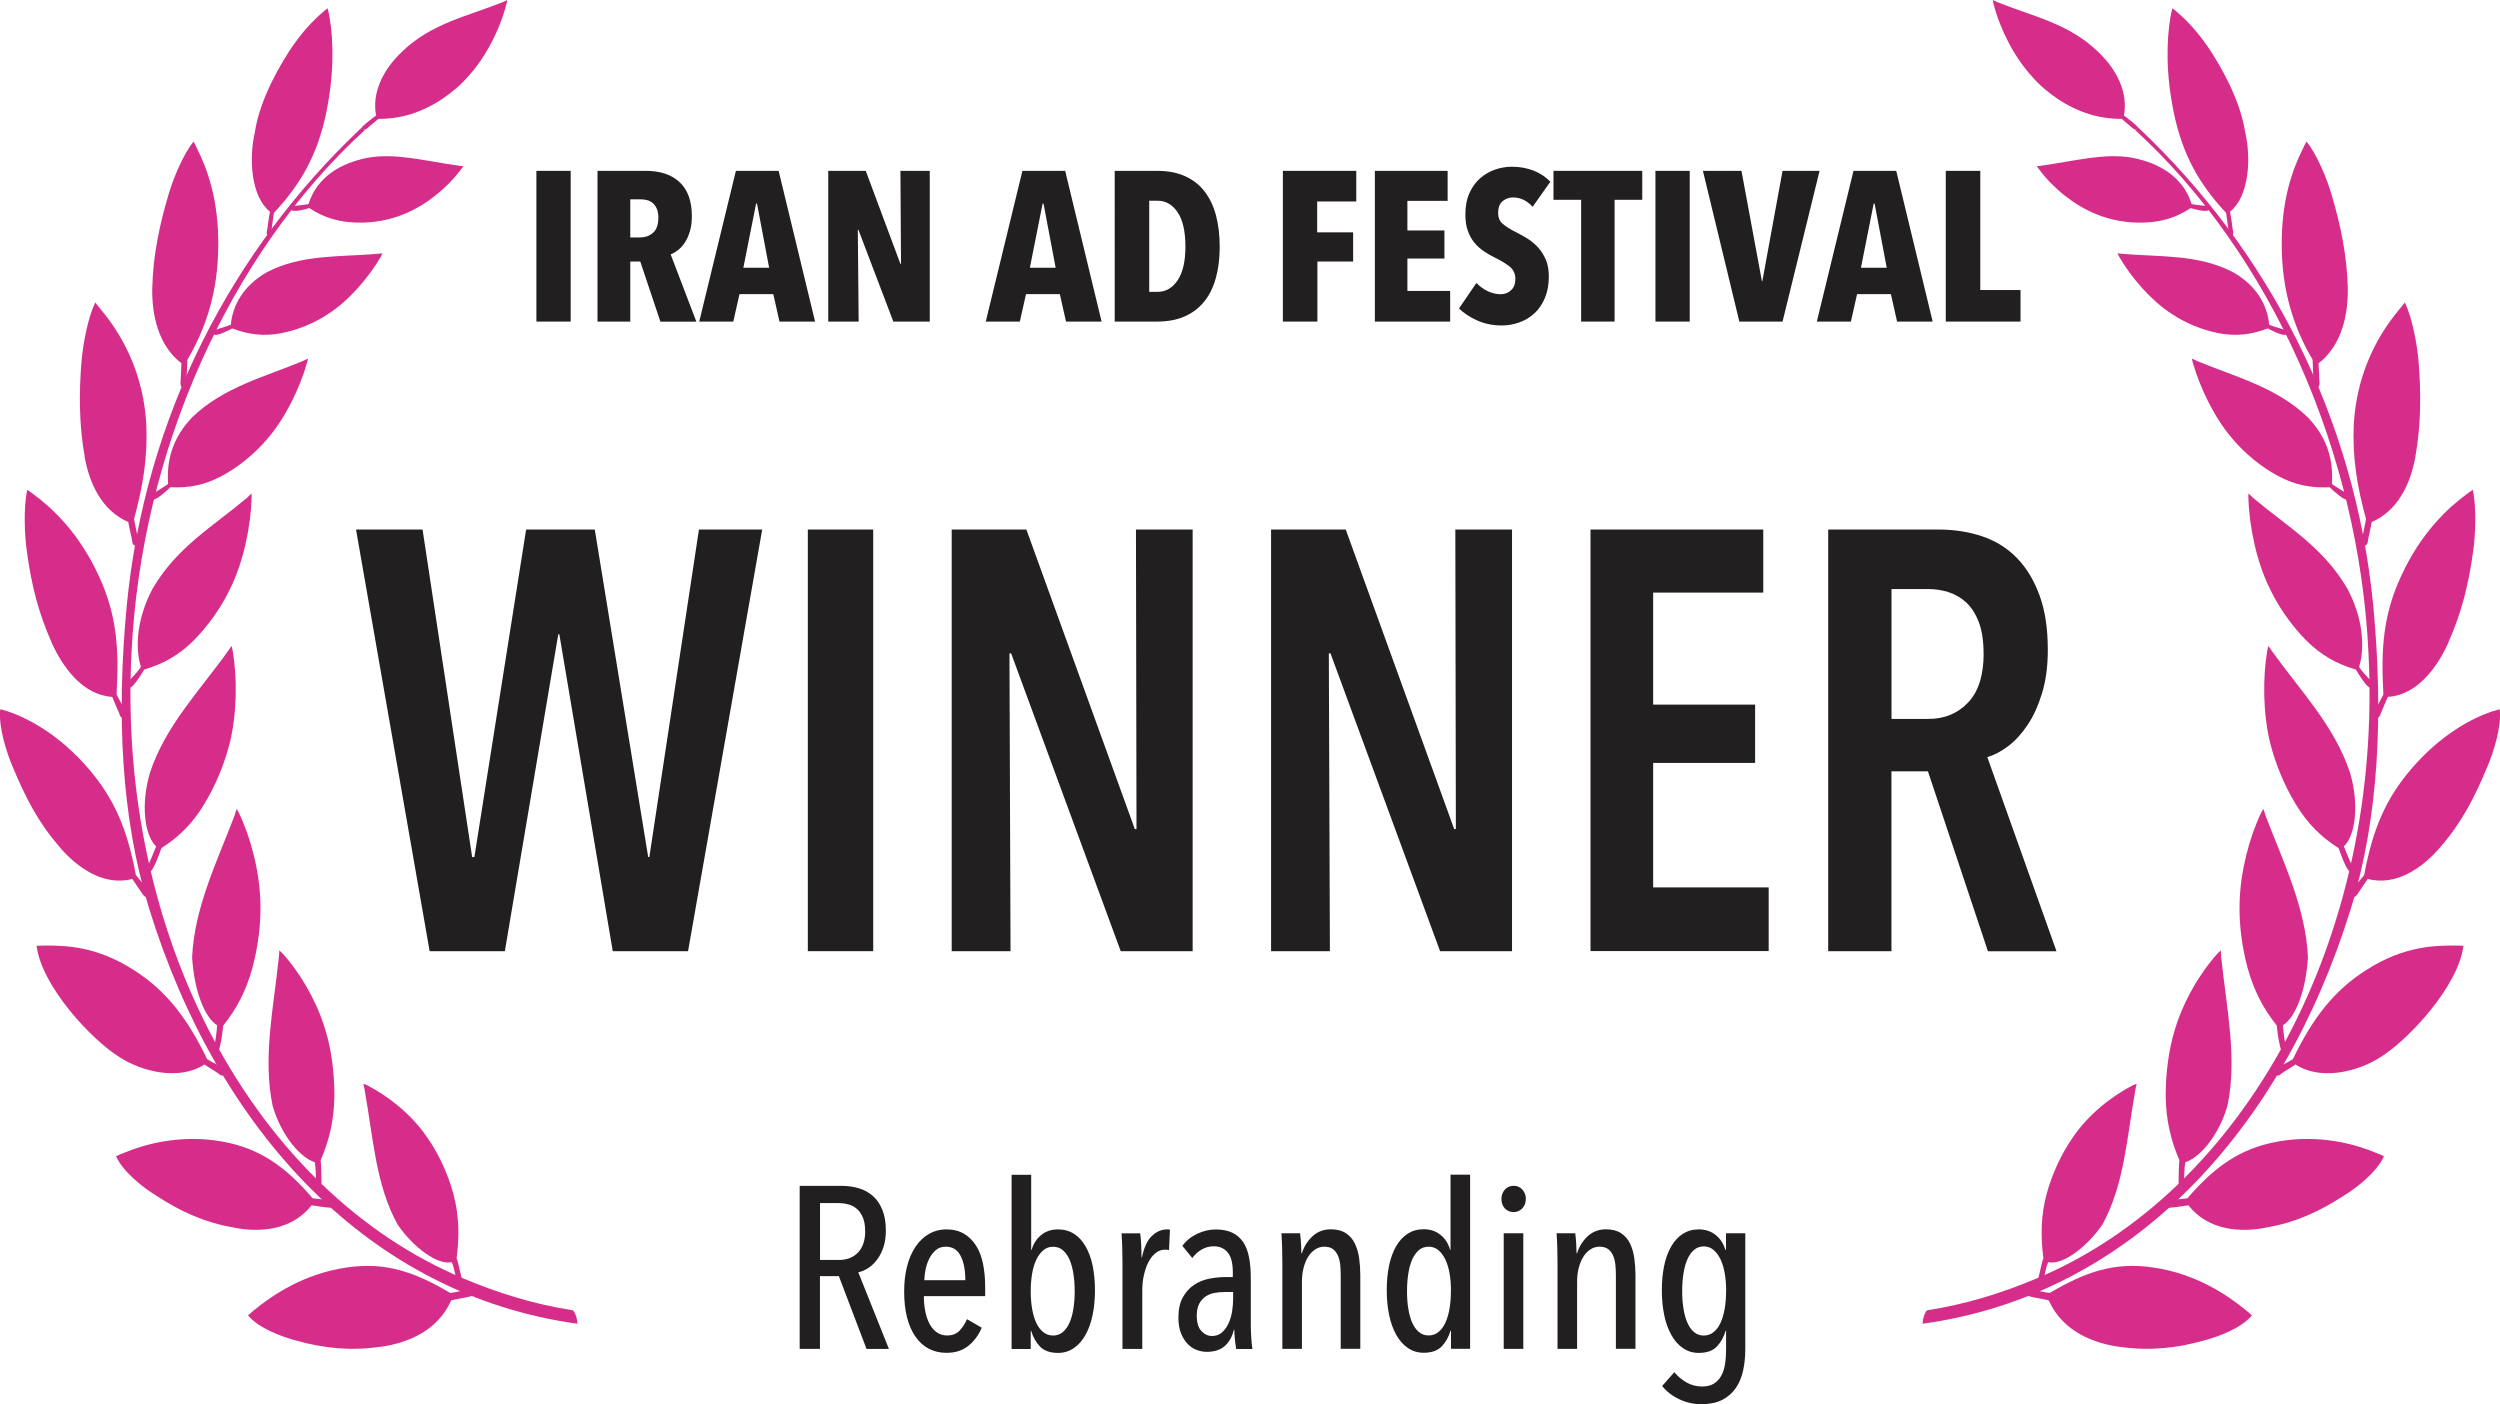 <?xml version="1.0" encoding="UTF-8"?>
<svg xmlns="http://www.w3.org/2000/svg" id="Layer_2" data-name="Layer 2" viewBox="0 0 328.07 184.27">
  <defs>
    <style>
      .cls-1 {
        fill: #221f20;
      }

      .cls-2 {
        fill: #d62d8a;
        fill-rule: evenodd;
      }
    </style>
  </defs>
  <g id="Layer_1-2" data-name="Layer 1">
    <g>
      <g>
        <g>
          <path class="cls-2" d="M252.31,173.71c27.27-3.77,47.13-25.2,56.19-54.48,3.71-12.11,4.26-25.55,2.95-39.62-2.4-25.09-13.93-46.89-30.75-62.78-.06-.07-.1-.1-.12-.03-.05,.07-.19,.16-.27,.2-.09,.05-.12,0-.06,.12,17.85,16.34,29.32,42.3,30.56,68.55,1.93,37.47-16.28,70.69-43.57,82.11-4.59,1.93-9.37,3.41-14.37,4.17-.35,.45-.56,1.07-.57,1.77"></path>
          <path class="cls-2" d="M320.3,111.1c-2.24,2.65-5.77,5.25-9.59,4.24-.19,.3-1.21,1.77-1.34,1.99-.17,.28-.5,.55-.75,.31-.15-.11-.28-.31-.12-.66,.55-.69,1.11-1.4,1.74-2.14,1.12-5.96,2.76-9.92,6.19-13.94,3.96-4.6,8.03-6.66,10.54-7.52,.37-.11,.7-.2,1.07-.31,.25,2.3-.81,5.64-1.64,7.57-1.61,3.89-3.36,7.32-6.09,10.44"></path>
          <path class="cls-2" d="M287.48,27.3c.31,.13,2.17,.61,2.4,.23,.08-.11-.02-.47-.19-.49-.68-.07-1.43-.13-2.09-.26-1.18-3.77-4.53-5.41-7.59-6.04-3.67-.74-7.72,.39-12.05,.99-.22,.05-.46,.06-.67,.07,.06,.14,.17,.25,.27,.39,1.82,2.48,4.64,4.74,7.42,5.87,1.85,.79,4.08,1.22,6.27,1.15,2.29-.06,4.24-.59,6.23-1.9"></path>
          <path class="cls-2" d="M280.31,17c-.15,.05-.15,0-.41-.15-.53-.48-.96-.78-1.48-1.25-2.94,.02-5.73-.85-8.38-2.61-1.17-.79-2.34-1.74-3.32-2.88-2.35-2.52-4.24-6.21-5.11-9.59-.05-.19-.08-.32-.09-.51,.22,.09,.42,.19,.63,.29,4.76,1.9,9.35,2.79,13.17,6.49,2.59,2.46,3.94,5.45,3.4,8.36,.58,.47,1.2,.9,1.76,1.45,.27,.2-.02,.41-.18,.42"></path>
          <path class="cls-2" d="M297.59,43.1c.31,.17,2.12,1.1,2.38,.79,.12-.12,.06-.51-.1-.58-.66-.25-1.46-.42-2.09-.7-.25-2.66-1.73-5.16-4.71-6.87-4.53-2.4-9.68-2-14.52-2.43-.24-.02-.46-.03-.68-.06,.07,.13,.15,.27,.21,.42,1.62,2.79,4.23,5.8,6.91,7.52,1.78,1.2,3.99,2.11,6.18,2.54,2.3,.43,4.29,.18,6.41-.63"></path>
          <path class="cls-2" d="M321.32,84.28c-1.48,3.3-4.11,6.93-7.97,7.17-.13,.33-.83,1.93-.93,2.18-.08,.34-.33,.72-.65,.56-.14-.05-.3-.24-.26-.59,.38-.89,.83-1.58,1.26-2.48-.35-6.07,0-10.5,2.32-15.51,2.63-5.76,6.28-9.06,8.5-10.68,.28-.24,.59-.44,.91-.65,.51,2.34,.35,5.99,.04,8.1-.59,4.31-1.52,8.04-3.23,11.89"></path>
          <path class="cls-2" d="M316.98,59.89c-.64,3.52-2.23,7.08-5.75,8.62-.04,.37-.44,2.08-.48,2.35,0,.36-.13,.77-.48,.73-.11-.03-.35-.12-.37-.49,.15-.92,.41-1.98,.59-2.98-1.18-4.28-1.81-8.19-1.61-12.4,.33-5.89,2.52-11.01,5.99-15.14,.26-.3,.48-.61,.71-.89,.98,2.03,1.61,5.51,1.79,7.58,.36,4.24,.34,8.49-.4,12.62"></path>
          <path class="cls-2" d="M308.09,37.64c.09,3.63-.78,7.69-3.83,10.03,.03,.36,.09,2.13,.11,2.37,.05,.33,.03,.77-.32,.84-.13,0-.34-.02-.43-.37-.07-.92-.09-2.31-.14-3.3-2.6-4.41-3.98-9.19-4.05-14.69-.1-6.35,1.48-10.38,2.73-12.93,.16-.34,.33-.69,.51-1.02,1.37,1.67,2.67,4.84,3.25,6.82,1.2,3.96,2.06,8.08,2.17,12.25"></path>
          <path class="cls-2" d="M294.63,17.33c.79,3.4,.55,8.4-1.98,10.45,.09,.44,.31,1.96,.34,2.29,.09,.36,.17,.72-.12,.86-.12,.05-.21,.05-.36-.27-.16-.95-.22-1.75-.38-2.72-3.62-3.86-5.68-7.68-6.81-12.89-1.16-5.45-1-9.8-.49-12.85,.06-.37,.15-.74,.26-1.12,3.19,2.54,5.44,5.9,7.35,9.73,1,2.07,1.81,4.2,2.19,6.53"></path>
          <path class="cls-2" d="M305.71,63.94c.29,.27,1.91,1.81,2.31,1.6,.11-.09,.18-.6,0-.7-.62-.5-1.39-.85-2.01-1.33,.2-2.95-.47-5.92-3.15-8.73-4.12-3.99-9.58-5.33-14.53-7.4-.22-.1-.45-.23-.7-.32,.04,.18,.08,.36,.13,.54,.98,3.42,2.93,7.42,5.32,10.12,1.55,1.81,3.63,3.54,5.81,4.71,2.26,1.24,4.44,1.63,6.82,1.51"></path>
          <path class="cls-2" d="M309.14,87.85c.23,.39,1.51,2.5,1.93,2.39,.16,0,.34-.5,.2-.7-.55-.7-1.22-1.28-1.69-2.02,.83-2.7,.44-6.59-1.56-10.31-3.19-5.43-7.83-8.08-12.35-11.87-.2-.2-.4-.38-.6-.58-.02,.18-.04,.37-.02,.59,.11,3.73,1.07,8.4,2.82,11.91,1.13,2.38,2.79,4.76,4.71,6.72,2,2.02,4.1,3.16,6.56,3.88"></path>
          <path class="cls-2" d="M306.89,111.3c.16,.47,1.04,2.97,1.49,3.07,.15-.02,.43-.4,.32-.65-.37-.83-.78-1.78-1.12-2.65,1.52-1.43,2.04-5.47,.81-9.67-2.04-6.17-6.57-10.81-10.22-15.92-.17-.24-.33-.49-.51-.72-.05,.18-.07,.37-.12,.55-.62,3.6-.59,8.38,.39,12.27,.66,2.6,1.81,5.45,3.31,7.91,1.55,2.59,3.37,4.36,5.65,5.81"></path>
          <path class="cls-2" d="M312.36,138.74c-2.76,1.8-7.72,3.17-11.13,.95-.26,.21-1.69,1.05-1.85,1.2-.24,.24-.59,.41-.8,.06-.12-.15-.19-.39,.05-.66,.7-.5,1.5-.81,2.26-1.3,2.6-5.39,5.4-9.03,9.67-11.72,4.9-3.14,8.98-3.19,11.61-3.19,.37,0,.72,.02,1.1,.03-.66,5.33-7.24,12.36-10.9,14.63"></path>
          <path class="cls-2" d="M298.78,134.59c.02,.33,.2,1.87,.44,2.78,.08,.26,.11,.67,.47,.52,.15-.04,.29-.34,.28-.5-.18-.9-.32-1.93-.39-2.84,1.7-1.07,3.03-4.61,3.29-8.92-.3-6.54-3.23-12.47-5.58-18.63-.07-.27-.16-.56-.27-.85-.09,.14-.16,.31-.26,.44-1.57,3.23-2.76,7.76-2.86,11.85-.09,2.68,.28,5.78,1.07,8.66,.82,2.94,2.05,5.28,3.81,7.48"></path>
          <path class="cls-2" d="M297.36,161.1c-3.17,.63-7.49,.48-10.18-2.93-.68,.1-1.78,.28-2.48,.32-.19,.02-.35-.12-.43-.38-.05-.17,0-.4,.33-.56,.79-.18,1.61-.16,2.46-.31,3.58-4.18,6.96-6.55,11.82-7.43,5.64-1.02,10.41,.42,12.94,1.48,.35,.13,.71,.28,1.02,.45-.91,2.04-3.56,4.12-5.2,5.12-3.16,2.08-6.44,3.6-10.28,4.23"></path>
          <path class="cls-2" d="M286,152.25c-.06,.38-.11,1.84-.11,2.82,.02,.26-.05,.64,.32,.65,.17,0,.36-.21,.38-.39,.06-.92,.03-1.87,.18-2.81,1.89-.6,4.38-3.45,5.53-7.39,1.33-6.33-.13-12.84-.81-19.5-.05-.29-.04-.59-.05-.92-.11,.13-.27,.24-.38,.36-2.31,2.51-4.62,6.41-5.71,10.23-.76,2.5-1.16,5.59-1.15,8.55,.04,3.12,.65,5.73,1.79,8.39"></path>
          <path class="cls-2" d="M268.16,165.12c-.16,.27-.39,1.49-.63,2.43-.07,.21-.2,.55,.11,.69,.17,.07,.4-.07,.45-.21,.32-.79,.32-1.61,.7-2.4,1.83,.43,5.01-1.89,7.1-4.93,2.89-5.24,3.2-11.39,4.32-17.62,.04-.3,.12-.56,.18-.85-.14,.03-.3,.11-.45,.16-2.77,1.41-5.92,3.87-7.95,6.9-1.38,1.97-2.68,4.67-3.42,7.4-.76,2.85-.79,5.57-.42,8.44"></path>
          <path class="cls-2" d="M278.18,176.75c-3.24-.43-7.48-1.93-9.32-6.1-.65-.19-1.81-.33-2.51-.52-.19-.04-.3-.24-.32-.51,0-.15,.1-.37,.44-.42,.82,.12,1.6,.37,2.52,.47,4.72-2.8,8.54-4.07,13.5-3.35,5.72,.81,9.85,3.68,12.09,5.5,.32,.27,.63,.5,.93,.79-1.38,1.7-4.46,2.82-6.28,3.3-3.59,1.01-7.12,1.4-11.05,.83"></path>
        </g>
        <g>
          <path class="cls-2" d="M75.76,173.71c-27.27-3.77-47.13-25.2-56.19-54.48-3.72-12.11-4.27-25.55-2.95-39.62,2.4-25.09,13.93-46.89,30.75-62.78,.06-.07,.1-.1,.12-.03,.05,.07,.19,.16,.27,.2,.09,.05,.12,0,.06,.12-17.85,16.34-29.32,42.3-30.56,68.55-1.93,37.47,16.28,70.69,43.57,82.11,4.58,1.93,9.37,3.41,14.37,4.17,.35,.45,.56,1.07,.57,1.77"></path>
          <path class="cls-2" d="M7.77,111.1c2.24,2.65,5.77,5.25,9.59,4.24,.19,.3,1.21,1.77,1.35,1.99,.17,.28,.49,.55,.74,.31,.15-.11,.28-.31,.12-.66-.55-.69-1.11-1.4-1.74-2.14-1.12-5.96-2.76-9.92-6.19-13.94-3.96-4.6-8.03-6.66-10.54-7.52-.37-.11-.7-.2-1.07-.31-.25,2.3,.81,5.64,1.64,7.57,1.61,3.89,3.36,7.32,6.1,10.44"></path>
          <path class="cls-2" d="M40.6,27.3c-.31,.13-2.17,.61-2.4,.23-.08-.11,.03-.47,.19-.49,.68-.07,1.44-.13,2.09-.26,1.19-3.77,4.53-5.41,7.59-6.04,3.67-.74,7.72,.39,12.05,.99,.21,.05,.46,.06,.67,.07-.06,.14-.17,.25-.27,.39-1.82,2.48-4.64,4.74-7.42,5.87-1.85,.79-4.09,1.22-6.27,1.15-2.29-.06-4.24-.59-6.23-1.9"></path>
          <path class="cls-2" d="M47.76,17c.15,.05,.15,0,.42-.15,.52-.48,.96-.78,1.48-1.25,2.95,.02,5.73-.85,8.37-2.61,1.17-.79,2.34-1.74,3.33-2.88,2.35-2.52,4.24-6.21,5.1-9.59,.04-.19,.08-.32,.09-.51-.22,.09-.42,.19-.63,.29-4.76,1.9-9.35,2.79-13.17,6.49-2.59,2.46-3.94,5.45-3.4,8.36-.59,.47-1.21,.9-1.77,1.45-.27,.2,.03,.41,.18,.42"></path>
          <path class="cls-2" d="M30.48,43.1c-.31,.17-2.12,1.1-2.38,.79-.11-.12-.06-.51,.1-.58,.67-.25,1.46-.42,2.09-.7,.25-2.66,1.73-5.16,4.7-6.87,4.53-2.4,9.68-2,14.52-2.43,.24-.02,.46-.03,.68-.06-.07,.13-.15,.27-.2,.42-1.63,2.79-4.23,5.8-6.91,7.52-1.79,1.2-3.99,2.11-6.19,2.54-2.29,.43-4.29,.18-6.41-.63"></path>
          <path class="cls-2" d="M6.75,84.28c1.48,3.3,4.11,6.93,7.97,7.17,.12,.33,.83,1.93,.93,2.18,.08,.34,.32,.72,.65,.56,.14-.05,.3-.24,.26-.59-.38-.89-.83-1.58-1.26-2.48,.35-6.07,0-10.5-2.32-15.51-2.63-5.76-6.28-9.06-8.5-10.68-.28-.24-.59-.44-.91-.65-.5,2.34-.35,5.99-.04,8.1,.58,4.31,1.51,8.04,3.23,11.89"></path>
          <path class="cls-2" d="M11.09,59.89c.64,3.52,2.22,7.08,5.75,8.62,.04,.37,.44,2.08,.49,2.35,0,.36,.12,.77,.48,.73,.11-.03,.35-.12,.37-.49-.15-.92-.41-1.98-.59-2.98,1.17-4.28,1.81-8.19,1.61-12.4-.32-5.89-2.53-11.01-5.99-15.14-.26-.3-.48-.61-.71-.89-.98,2.03-1.61,5.51-1.79,7.58-.36,4.24-.34,8.49,.4,12.62"></path>
          <path class="cls-2" d="M19.98,37.64c-.09,3.63,.77,7.69,3.83,10.03-.02,.36-.09,2.13-.11,2.37-.05,.33-.02,.77,.32,.84,.13,0,.34-.02,.42-.37,.07-.92,.1-2.31,.15-3.3,2.6-4.41,3.98-9.19,4.05-14.69,.1-6.35-1.48-10.38-2.73-12.93-.17-.34-.33-.69-.5-1.02-1.37,1.67-2.67,4.84-3.25,6.82-1.2,3.96-2.07,8.08-2.17,12.25"></path>
          <path class="cls-2" d="M33.45,17.33c-.79,3.4-.56,8.4,1.97,10.45-.09,.44-.31,1.96-.34,2.29-.09,.36-.17,.72,.12,.86,.12,.05,.21,.05,.36-.27,.16-.95,.22-1.75,.38-2.72,3.63-3.86,5.68-7.68,6.82-12.89,1.15-5.45,.99-9.8,.48-12.85-.05-.37-.15-.74-.26-1.12-3.19,2.54-5.44,5.9-7.35,9.73-1,2.07-1.81,4.2-2.19,6.53"></path>
          <path class="cls-2" d="M22.36,63.94c-.29,.27-1.91,1.81-2.31,1.6-.11-.09-.18-.6,0-.7,.62-.5,1.39-.85,2.01-1.33-.2-2.95,.47-5.92,3.14-8.73,4.12-3.99,9.58-5.33,14.53-7.4,.22-.1,.45-.23,.7-.32-.04,.18-.08,.36-.14,.54-.97,3.42-2.93,7.42-5.32,10.12-1.55,1.81-3.63,3.54-5.81,4.71-2.26,1.24-4.43,1.63-6.82,1.51"></path>
          <path class="cls-2" d="M18.93,87.85c-.22,.39-1.51,2.5-1.93,2.39-.17,0-.35-.5-.21-.7,.55-.7,1.22-1.28,1.7-2.02-.84-2.7-.44-6.59,1.56-10.31,3.19-5.43,7.84-8.08,12.35-11.87,.2-.2,.4-.38,.6-.58,.02,.18,.04,.37,.02,.59-.11,3.73-1.07,8.4-2.82,11.91-1.13,2.38-2.8,4.76-4.71,6.72-2,2.02-4.1,3.16-6.56,3.88"></path>
          <path class="cls-2" d="M21.18,111.3c-.16,.47-1.04,2.97-1.49,3.07-.15-.02-.43-.4-.32-.65,.37-.83,.78-1.78,1.12-2.65-1.52-1.43-2.04-5.47-.81-9.67,2.03-6.17,6.57-10.81,10.21-15.92,.17-.24,.33-.49,.51-.72,.05,.18,.08,.37,.12,.55,.63,3.6,.59,8.38-.39,12.27-.66,2.6-1.81,5.45-3.31,7.91-1.54,2.59-3.37,4.36-5.65,5.81"></path>
          <path class="cls-2" d="M15.71,138.74c2.75,1.8,7.71,3.17,11.12,.95,.26,.21,1.69,1.05,1.85,1.2,.24,.24,.6,.41,.8,.06,.12-.15,.19-.39-.04-.66-.7-.5-1.5-.81-2.26-1.3-2.6-5.39-5.4-9.03-9.67-11.72-4.9-3.14-8.98-3.19-11.61-3.19-.37,0-.72,.02-1.1,.03,.66,5.33,7.23,12.36,10.9,14.63"></path>
          <path class="cls-2" d="M29.29,134.59c-.03,.33-.2,1.87-.44,2.78-.08,.26-.11,.67-.46,.52-.16-.04-.29-.34-.28-.5,.18-.9,.32-1.93,.39-2.84-1.7-1.07-3.02-4.61-3.29-8.92,.3-6.54,3.23-12.47,5.58-18.63,.07-.27,.16-.56,.27-.85,.09,.14,.16,.31,.25,.44,1.57,3.23,2.77,7.76,2.86,11.85,.09,2.68-.29,5.78-1.07,8.66-.82,2.94-2.04,5.28-3.8,7.48"></path>
          <path class="cls-2" d="M30.71,161.1c3.17,.63,7.49,.48,10.18-2.93,.68,.1,1.78,.28,2.49,.32,.19,.02,.35-.12,.42-.38,.05-.17,0-.4-.32-.56-.8-.18-1.61-.16-2.46-.31-3.58-4.18-6.96-6.55-11.82-7.43-5.64-1.02-10.41,.42-12.94,1.48-.35,.13-.71,.28-1.03,.45,.91,2.04,3.56,4.12,5.21,5.12,3.16,2.08,6.43,3.6,10.28,4.23"></path>
          <path class="cls-2" d="M42.08,152.25c.05,.38,.11,1.84,.11,2.82-.02,.26,.05,.64-.32,.65-.17,0-.36-.21-.38-.39-.06-.92-.02-1.87-.18-2.81-1.89-.6-4.38-3.45-5.53-7.39-1.32-6.33,.12-12.84,.81-19.5,.05-.29,.04-.59,.06-.92,.12,.13,.27,.24,.38,.36,2.31,2.51,4.61,6.41,5.71,10.23,.76,2.5,1.16,5.59,1.14,8.55-.04,3.12-.65,5.73-1.79,8.39"></path>
          <path class="cls-2" d="M59.91,165.12c.16,.27,.39,1.49,.63,2.43,.07,.21,.21,.55-.11,.69-.17,.07-.4-.07-.45-.21-.33-.79-.33-1.61-.7-2.4-1.83,.43-5.01-1.89-7.1-4.93-2.89-5.24-3.2-11.39-4.32-17.62-.04-.3-.12-.56-.18-.85,.14,.03,.3,.11,.45,.16,2.77,1.41,5.92,3.87,7.95,6.9,1.39,1.97,2.69,4.67,3.42,7.4,.76,2.85,.79,5.57,.42,8.44"></path>
          <path class="cls-2" d="M49.89,176.75c3.25-.43,7.48-1.93,9.32-6.1,.65-.19,1.8-.33,2.5-.52,.19-.04,.3-.24,.32-.51,0-.15-.1-.37-.43-.42-.82,.12-1.61,.37-2.52,.47-4.73-2.8-8.55-4.07-13.51-3.35-5.71,.81-9.85,3.68-12.09,5.5-.33,.27-.63,.5-.93,.79,1.38,1.7,4.47,2.82,6.28,3.3,3.59,1.01,7.12,1.4,11.05,.83"></path>
        </g>
      </g>
      <g>
        <path class="cls-1" d="M70.39,42.2V22.42h4.5v19.78h-4.5Z"></path>
        <path class="cls-1" d="M86.66,42.2l-2.64-7.88h-1.31v7.88h-4.3V22.42h6.33c1.91,0,3.4,.5,4.46,1.5,1.06,1,1.59,2.48,1.59,4.46,0,.73-.08,1.38-.25,1.95-.17,.58-.39,1.07-.66,1.48-.27,.41-.57,.75-.9,1.01-.34,.26-.66,.45-.97,.56l3.37,8.83h-4.71Zm-.26-13.58c0-.5-.07-.91-.21-1.23s-.32-.57-.54-.75c-.23-.19-.47-.31-.74-.38s-.54-.1-.8-.1h-1.4v5h1.31c.63,0,1.19-.2,1.66-.6,.47-.4,.71-1.05,.71-1.94Z"></path>
        <path class="cls-1" d="M102.29,42.2l-.81-3.6h-4.44l-.81,3.6h-4.47l4.81-19.78h5.61l4.78,19.78h-4.66Zm-2.96-15.48h-.11l-1.67,8.41h3.38l-1.59-8.41Z"></path>
        <path class="cls-1" d="M117.23,42.2l-4.58-12.04h-.08l.11,12.04h-3.99V22.42h4.92l4.55,12.21h.08l-.08-12.21h3.85v19.78h-4.78Z"></path>
        <path class="cls-1" d="M139.89,42.2l-.81-3.6h-4.44l-.81,3.6h-4.47l4.81-19.78h5.61l4.78,19.78h-4.66Zm-2.96-15.48h-.11l-1.67,8.41h3.38l-1.59-8.41Z"></path>
        <path class="cls-1" d="M160.06,32.37c0,1.49-.16,2.84-.49,4.05s-.82,2.25-1.5,3.1-1.52,1.52-2.56,1.98c-1.03,.47-2.26,.7-3.67,.7h-5.56V22.42h5.56c1.41,0,2.64,.23,3.67,.7,1.04,.47,1.89,1.13,2.56,2,.67,.86,1.17,1.91,1.5,3.13,.32,1.22,.49,2.59,.49,4.12Zm-4.5,0c0-1.99-.34-3.5-1.02-4.51-.68-1.01-1.56-1.52-2.64-1.52h-1.09v11.96h1.09c1.08,0,1.96-.51,2.64-1.52,.68-1.01,1.02-2.48,1.02-4.4Z"></path>
        <path class="cls-1" d="M172.85,26.44v4.05h4.72v3.83h-4.69v7.88h-4.53V22.42h9.63v4.02h-5.14Z"></path>
        <path class="cls-1" d="M180.42,42.2V22.42h9.55v3.94h-5.28v3.88h4.86v3.69h-4.86v4.25h5.61v4.02h-9.89Z"></path>
        <path class="cls-1" d="M201.12,27.14c-.34-.39-.73-.69-1.17-.91-.44-.22-.91-.32-1.4-.32s-.95,.16-1.35,.47c-.4,.32-.6,.84-.6,1.57,0,.62,.2,1.1,.62,1.44,.41,.35,1.01,.73,1.82,1.13,.45,.22,.92,.49,1.42,.8,.5,.31,.95,.69,1.36,1.13,.41,.45,.75,.98,1.03,1.61,.27,.62,.4,1.36,.4,2.22,0,1.06-.17,2-.51,2.81-.34,.81-.79,1.48-1.36,2.01-.57,.53-1.23,.93-1.98,1.2-.75,.27-1.52,.41-2.33,.41-1.19,0-2.28-.23-3.25-.67-.98-.45-1.76-.97-2.36-1.56l2.29-3.35c.43,.45,.92,.81,1.48,1.08s1.13,.4,1.7,.4c.54,0,1-.18,1.37-.53,.38-.35,.56-.85,.56-1.48s-.23-1.17-.67-1.55c-.45-.38-1.1-.79-1.95-1.21-.54-.26-1.05-.55-1.52-.87s-.89-.7-1.26-1.15c-.36-.45-.65-.97-.85-1.56-.21-.59-.31-1.3-.31-2.12,0-1.1,.18-2.05,.55-2.84,.36-.79,.84-1.44,1.42-1.94,.59-.5,1.24-.88,1.96-1.12,.71-.24,1.44-.36,2.16-.36,1.08,0,2.05,.18,2.91,.53,.86,.35,1.58,.84,2.15,1.44l-2.32,3.28Z"></path>
        <path class="cls-1" d="M211.88,26.22v15.98h-4.39v-15.98h-3.63v-3.8h11.65v3.8h-3.63Z"></path>
        <path class="cls-1" d="M217.24,42.2V22.42h4.5v19.78h-4.5Z"></path>
        <path class="cls-1" d="M233.92,42.2h-5.67l-4.78-19.78h5.06l2.68,14.47h.06l2.65-14.47h4.86l-4.86,19.78Z"></path>
        <path class="cls-1" d="M248.95,42.2l-.81-3.6h-4.44l-.81,3.6h-4.47l4.81-19.78h5.61l4.78,19.78h-4.66Zm-2.96-15.48h-.11l-1.67,8.41h3.38l-1.59-8.41Z"></path>
        <path class="cls-1" d="M255.34,42.2V22.42h4.53v15.64h5.28v4.14h-9.8Z"></path>
      </g>
      <g>
        <path class="cls-1" d="M90.28,124.82h-9.87l-7.01-41.58h-.14l-7.01,41.58h-9.87l-9.66-55.33h8.73l6.51,42.98h.29l6.79-42.98h9.01l7.01,42.98h.15l6.51-42.98h8.3l-9.73,55.33Z"></path>
        <path class="cls-1" d="M106.01,124.82v-55.33h8.58v55.33h-8.58Z"></path>
        <path class="cls-1" d="M147.07,124.82l-14.38-39.08h-.22l.14,39.08h-7.72v-55.33h9.8l14.23,39.31h.22l-.07-39.31h7.44v55.33h-9.44Z"></path>
        <path class="cls-1" d="M188.98,124.82l-14.38-39.08h-.22l.14,39.08h-7.72v-55.33h9.8l14.23,39.31h.22l-.07-39.31h7.44v55.33h-9.44Z"></path>
        <path class="cls-1" d="M208.72,124.82v-55.33h22.67v8.28h-14.45v14.69h13.38v7.66h-13.38v16.33h15.16v8.36h-23.39Z"></path>
        <path class="cls-1" d="M260.87,124.82l-7.87-23.6h-4.79v23.6h-8.3v-55.33h14.45c2.1,0,4.03,.3,5.79,.9,1.76,.6,3.28,1.55,4.54,2.85,1.27,1.31,2.25,2.95,2.97,4.93s1.07,4.35,1.07,7.11c0,2.14-.25,4.03-.75,5.67-.5,1.64-1.13,3.03-1.9,4.18-.77,1.15-1.61,2.07-2.54,2.78-.93,.7-1.85,1.19-2.75,1.44l9.08,25.48h-9.01Zm-.57-39.08c0-1.67-.22-3.04-.64-4.14-.43-1.1-.99-1.95-1.68-2.58-.69-.62-1.47-1.06-2.33-1.33-.86-.26-1.72-.39-2.57-.39h-4.86v17.04h4.86c2.1,0,3.83-.71,5.19-2.15,1.36-1.43,2.04-3.58,2.04-6.45Z"></path>
      </g>
      <g>
        <path class="cls-1" d="M113.71,177.01l-3.63-9.55h-2.48v9.55h-2.66v-21.39h5.55c.79,0,1.53,.11,2.23,.32s1.31,.55,1.83,1.01c.53,.47,.94,1.07,1.24,1.82,.3,.74,.46,1.64,.46,2.69,0,.87-.11,1.62-.34,2.27-.22,.65-.51,1.19-.87,1.64-.35,.46-.75,.81-1.17,1.08-.43,.26-.84,.43-1.24,.51l4.02,10.06h-2.93Zm-.18-15.46c0-.73-.1-1.32-.3-1.79-.2-.46-.46-.84-.78-1.12-.32-.28-.7-.48-1.12-.59-.42-.11-.85-.17-1.27-.17h-2.45v7.46h2.51c1.03,0,1.86-.33,2.48-.98s.94-1.59,.94-2.81Z"></path>
        <path class="cls-1" d="M121.24,170.09c0,.73,.06,1.41,.19,2.04s.32,1.17,.58,1.64,.57,.83,.95,1.09,.82,.39,1.33,.39c.68,0,1.23-.21,1.63-.63,.4-.42,.73-.93,.97-1.51l1.94,1.12c-.4,.96-.98,1.75-1.74,2.37s-1.72,.93-2.88,.93c-1.73,0-3.09-.71-4.08-2.13-.99-1.42-1.48-3.4-1.48-5.94,0-1.21,.13-2.31,.39-3.31,.26-1,.63-1.85,1.12-2.57,.49-.71,1.07-1.27,1.75-1.66,.69-.39,1.44-.59,2.26-.59,.93,0,1.71,.2,2.36,.59,.65,.39,1.17,.93,1.59,1.6s.71,1.47,.89,2.38c.18,.92,.27,1.9,.27,2.95v1.24h-8.04Zm5.44-2.09c0-1.32-.2-2.38-.62-3.19-.41-.81-1.06-1.21-1.95-1.21-.53,0-.96,.15-1.32,.46-.35,.31-.64,.69-.86,1.14s-.38,.93-.48,1.44c-.1,.51-.15,.97-.15,1.36h5.38Z"></path>
        <path class="cls-1" d="M132.75,154.17h2.57v9.85h.06c.22-.79,.63-1.43,1.24-1.94,.6-.5,1.35-.75,2.24-.75,.78,0,1.48,.2,2.09,.59,.61,.39,1.11,.94,1.52,1.66,.41,.72,.72,1.56,.92,2.54,.2,.98,.3,2.05,.3,3.22s-.11,2.28-.32,3.28c-.21,1-.53,1.86-.94,2.59s-.92,1.29-1.53,1.71c-.6,.41-1.29,.62-2.05,.62-1.05,0-1.84-.28-2.37-.83-.53-.55-.92-1.24-1.16-2.07h-.06v2.39h-2.51v-22.85Zm2.51,15.28c0,.82,.06,1.59,.18,2.29,.12,.7,.3,1.32,.54,1.84,.24,.52,.55,.93,.92,1.23,.38,.3,.8,.45,1.29,.45s.93-.15,1.28-.45c.35-.3,.65-.71,.88-1.23,.23-.53,.4-1.14,.51-1.84s.17-1.47,.17-2.29-.06-1.59-.17-2.3c-.11-.71-.28-1.33-.51-1.86-.23-.52-.53-.93-.88-1.23-.35-.3-.78-.45-1.28-.45s-.91,.15-1.27,.45c-.36,.3-.67,.71-.92,1.23-.25,.53-.44,1.14-.56,1.86-.12,.71-.18,1.48-.18,2.3Z"></path>
        <path class="cls-1" d="M151.15,162.21c.58-.58,1.26-.88,2.02-.88,.16,0,.28,.01,.36,.03l-.12,2.69c-.08-.02-.16-.04-.24-.05-.08,0-.17-.01-.27-.01-.49,0-.91,.16-1.29,.47-.37,.31-.68,.72-.93,1.22-.26,.5-.44,1.08-.58,1.71s-.2,1.28-.2,1.95v7.68h-2.6v-11.33c0-.6-.01-1.25-.03-1.95-.02-.7-.05-1.32-.09-1.89h2.45c.06,.5,.11,1.03,.13,1.57s.04,1.07,.04,1.57h.06c.26-1.27,.69-2.2,1.27-2.78Z"></path>
        <path class="cls-1" d="M162.22,177.01c-.08-.46-.14-.93-.18-1.39s-.06-.84-.06-1.12h-.06c-.22,.91-.62,1.62-1.19,2.13-.58,.51-1.37,.77-2.37,.77-.42,0-.86-.08-1.3-.24-.44-.16-.84-.42-1.19-.78-.35-.36-.65-.83-.88-1.39-.23-.57-.35-1.26-.35-2.09,0-1.09,.2-1.98,.59-2.67,.39-.7,.89-1.24,1.48-1.63,.59-.39,1.25-.66,1.98-.8,.73-.14,1.42-.21,2.09-.21h1v-.66c0-1.19-.23-2.05-.68-2.58-.45-.54-1.06-.8-1.83-.8-.57,0-1.09,.14-1.57,.42s-.9,.66-1.24,1.12l-1.3-1.6c.5-.68,1.16-1.21,1.96-1.59,.81-.37,1.6-.56,2.39-.56,.87,0,1.6,.14,2.19,.42s1.07,.7,1.44,1.24c.36,.54,.62,1.21,.77,2.01,.15,.79,.23,1.7,.23,2.71v6.13c0,.53,.02,1.09,.06,1.71,.04,.62,.09,1.1,.15,1.47h-2.12Zm-.39-7.46h-1.12c-.47,0-.91,.04-1.35,.12s-.82,.24-1.16,.47c-.34,.23-.62,.55-.83,.95-.21,.4-.32,.92-.32,1.54,0,.93,.2,1.61,.61,2.04,.4,.43,.86,.65,1.39,.65s.96-.16,1.31-.47c.35-.31,.64-.71,.86-1.19,.22-.48,.38-1.01,.47-1.59,.09-.57,.13-1.12,.13-1.65v-.88Z"></path>
        <path class="cls-1" d="M175.94,177.01v-9.69c0-.42-.02-.86-.06-1.3-.04-.44-.14-.85-.29-1.21-.15-.36-.37-.66-.65-.88-.28-.22-.67-.33-1.15-.33-.42,0-.82,.11-1.18,.35-.36,.23-.68,.55-.94,.97-.26,.41-.46,.91-.61,1.48s-.21,1.21-.21,1.89v8.72h-2.57v-11.33c0-.6-.01-1.25-.03-1.95-.02-.7-.05-1.32-.09-1.89h2.45c.06,.5,.11,1.01,.13,1.51s.04,.88,.04,1.12h.06c.28-.89,.75-1.63,1.4-2.24,.66-.61,1.46-.91,2.4-.91,.81,0,1.47,.17,1.98,.51s.91,.79,1.18,1.36c.27,.57,.46,1.21,.56,1.93,.1,.73,.15,1.46,.15,2.21v9.67h-2.6Z"></path>
        <path class="cls-1" d="M190.41,177.01v-2.39h-.06c-.24,.83-.63,1.52-1.16,2.07-.53,.55-1.32,.83-2.37,.83-.77,0-1.45-.21-2.06-.62-.6-.41-1.11-.98-1.52-1.71s-.73-1.59-.94-2.59c-.21-1-.32-2.09-.32-3.28s.1-2.24,.3-3.22c.2-.97,.51-1.82,.92-2.54,.41-.71,.92-1.27,1.52-1.66,.61-.39,1.3-.59,2.09-.59,.89,0,1.63,.25,2.24,.75s1.02,1.15,1.24,1.94h.06v-9.85h2.57v22.85h-2.51Zm0-7.57c0-.82-.06-1.59-.18-2.3-.12-.71-.31-1.33-.56-1.86-.25-.52-.56-.93-.92-1.23-.36-.3-.78-.45-1.27-.45s-.93,.15-1.28,.45c-.35,.3-.65,.71-.88,1.23-.23,.53-.4,1.14-.51,1.86-.11,.71-.17,1.48-.17,2.3s.05,1.59,.17,2.29c.11,.7,.28,1.32,.51,1.84,.23,.52,.52,.93,.88,1.23,.35,.3,.78,.45,1.28,.45s.91-.15,1.28-.45c.38-.3,.68-.71,.92-1.23,.24-.53,.42-1.14,.54-1.84s.18-1.47,.18-2.29Z"></path>
        <path class="cls-1" d="M200.23,157.34c0,.5-.16,.92-.47,1.24s-.69,.48-1.13,.48-.85-.16-1.15-.48c-.3-.32-.45-.74-.45-1.24s.15-.89,.45-1.23c.3-.33,.69-.5,1.15-.5s.85,.16,1.15,.5c.3,.34,.46,.74,.46,1.23Zm-2.9,19.67v-15.17h2.57v15.17h-2.57Z"></path>
        <path class="cls-1" d="M212.05,177.01v-9.69c0-.42-.02-.86-.06-1.3-.04-.44-.14-.85-.29-1.21-.15-.36-.37-.66-.65-.88-.28-.22-.67-.33-1.15-.33-.42,0-.82,.11-1.18,.35-.36,.23-.68,.55-.94,.97-.26,.41-.46,.91-.61,1.48s-.21,1.21-.21,1.89v8.72h-2.57v-11.33c0-.6-.01-1.25-.03-1.95-.02-.7-.05-1.32-.09-1.89h2.45c.06,.5,.11,1.01,.13,1.51s.04,.88,.04,1.12h.06c.28-.89,.75-1.63,1.4-2.24,.66-.61,1.46-.91,2.4-.91,.81,0,1.47,.17,1.98,.51s.91,.79,1.18,1.36c.27,.57,.46,1.21,.56,1.93,.1,.73,.15,1.46,.15,2.21v9.67h-2.6Z"></path>
        <path class="cls-1" d="M226.52,161.84h2.51v15.17c0,1.03-.09,1.98-.29,2.86-.19,.88-.51,1.64-.97,2.3-.45,.65-1.05,1.17-1.78,1.54-.74,.37-1.64,.56-2.71,.56s-2-.22-2.91-.65c-.92-.43-1.67-1.01-2.25-1.74l1.6-1.81c.44,.54,.98,.99,1.6,1.35,.62,.35,1.31,.53,2.05,.53,.62,0,1.14-.13,1.54-.38,.4-.25,.73-.6,.97-1.04,.24-.44,.41-.97,.5-1.57,.09-.6,.13-1.25,.13-1.93v-2.39h-.06c-.24,.83-.63,1.52-1.16,2.07-.53,.55-1.32,.83-2.37,.83-.77,0-1.45-.21-2.06-.62-.6-.41-1.11-.98-1.52-1.71s-.73-1.59-.94-2.59c-.21-1-.32-2.09-.32-3.28s.1-2.24,.3-3.22c.2-.97,.51-1.82,.92-2.54,.41-.71,.92-1.27,1.52-1.66,.61-.39,1.3-.59,2.09-.59,.89,0,1.64,.25,2.25,.75,.62,.5,1.03,1.15,1.25,1.94h.09v-2.18Zm0,7.59c0-.83-.06-1.6-.18-2.31s-.31-1.33-.56-1.86c-.25-.52-.56-.94-.92-1.24-.36-.3-.78-.46-1.27-.46s-.93,.15-1.28,.46c-.35,.3-.65,.71-.88,1.24-.23,.53-.4,1.15-.51,1.86-.11,.71-.17,1.48-.17,2.31s.05,1.59,.17,2.3c.11,.7,.28,1.32,.51,1.84,.23,.53,.52,.94,.88,1.24s.78,.45,1.28,.45,.91-.15,1.28-.45c.38-.3,.68-.71,.92-1.24,.24-.52,.42-1.14,.54-1.84,.12-.71,.18-1.47,.18-2.3Z"></path>
      </g>
    </g>
  </g>
</svg>
